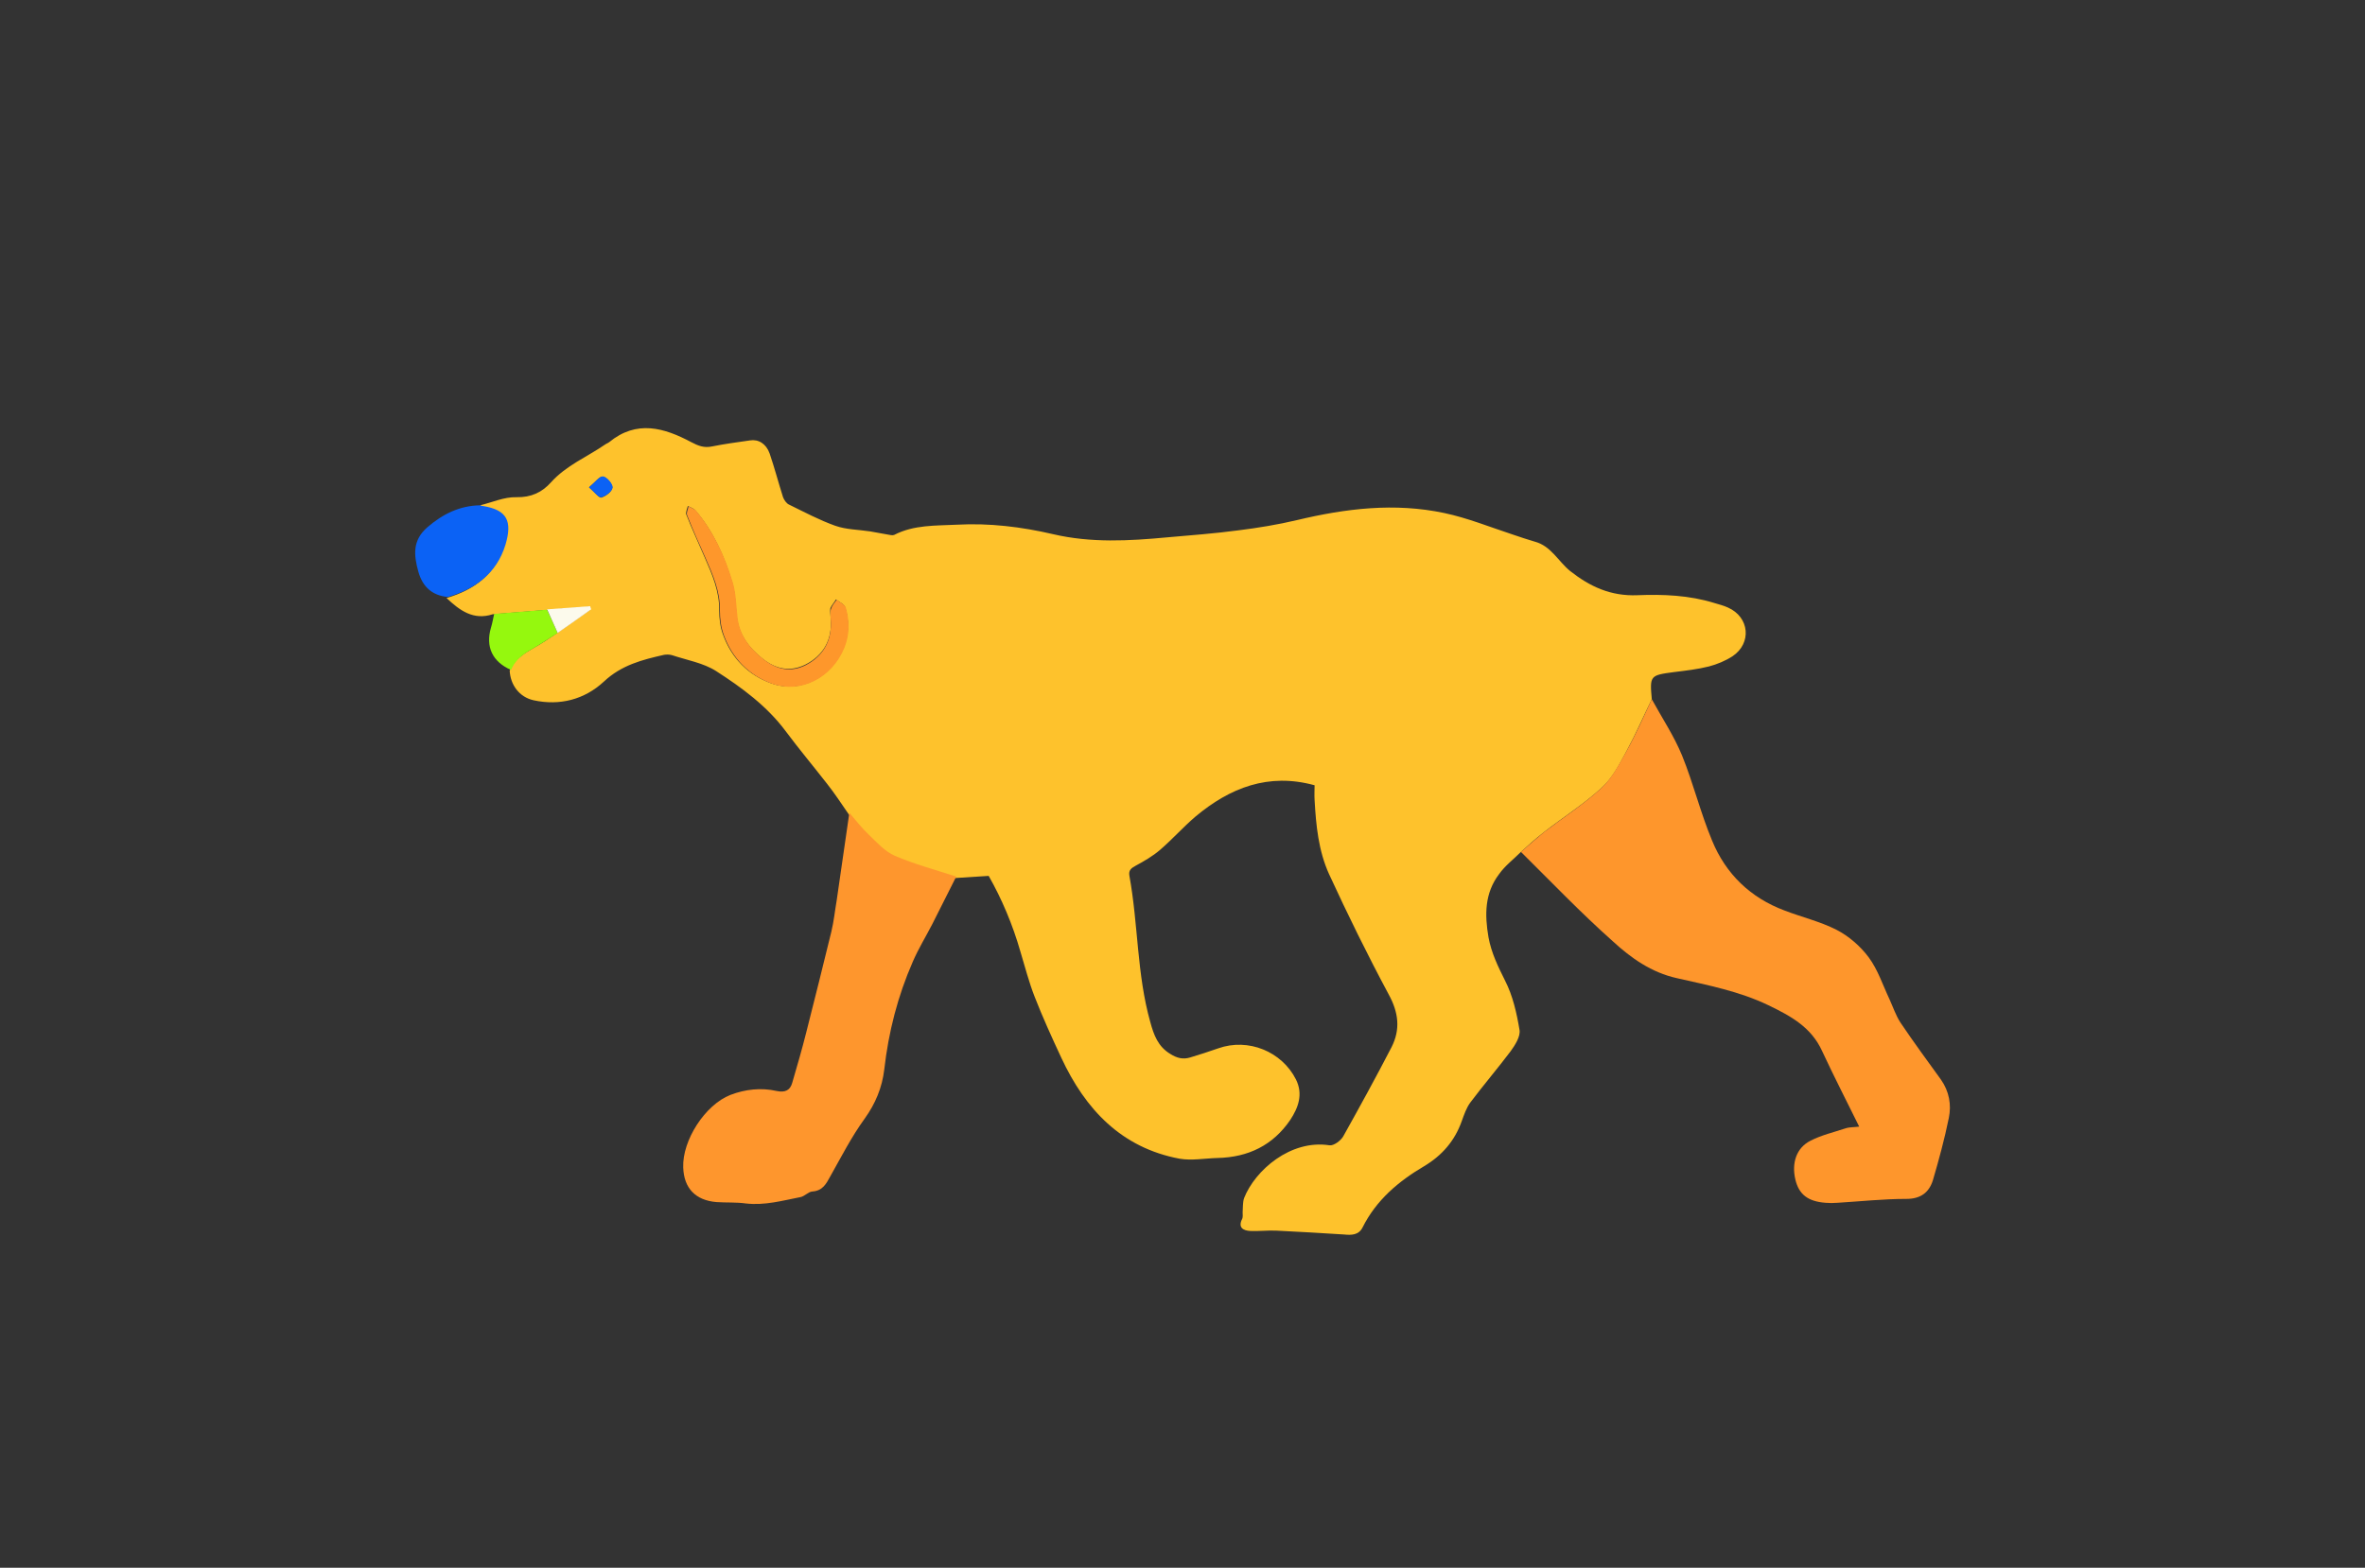 <?xml version="1.0" encoding="utf-8"?>
<!-- Generator: Adobe Illustrator 24.3.0, SVG Export Plug-In . SVG Version: 6.00 Build 0)  -->
<svg version="1.1" id="Layer_1" xmlns="http://www.w3.org/2000/svg" xmlns:xlink="http://www.w3.org/1999/xlink" x="0px" y="0px"
	 viewBox="0 0 670.5 444.6" style="enable-background:new 0 0 670.5 444.6;" xml:space="preserve">
<rect x="0" y="0" width="670.5" height="444.6" fill="#333333" stroke="none"/>
<style type="text/css">
	.st0{fill:#FEC22C;}
	.st1{fill:#FE962C;}
	.st2{fill:#0B62F6;}
	.st3{fill:#94F80D;}
	.st4{fill:#FE982B;}
	.st5{fill:#FBF7DF;}
	.st6{fill:#FE962D;}
	.st7{fill:#0B62F5;}
	.st8{fill:#95F80E;}
	.st9{fill:#FE972B;}
	.st10{fill:#FCFAEC;}
	.st11{fill:#FEC32C;}
	.st12{fill:#FE972D;}
	.st13{fill:#0C62F5;}
	.st14{fill:#FEBD2E;}
	.st15{fill:#FE912E;}
	.st16{fill:#0A61F6;}
	.st17{fill:#94F40F;}
	.st18{fill:#FED886;}
	.st19{fill:#FEEFD0;}
	.st20{fill:#FEE7B5;}
	.st21{fill:#FEECC6;}
	.st22{fill:#FEE09F;}
	.st23{fill:#FEE2A4;}
	.st24{fill:#FEE9BC;}
	.st25{fill:#467BD0;}
	.st26{fill:#FEE6B2;}
	.st27{fill:#FEBB7F;}
	.st28{fill:#FED584;}
	.st29{fill:#FEE5AE;}
	.st30{fill:#FE932D;}
	.st31{fill:#1163EF;}
	.st32{fill:#FAFBEC;}
	.st33{fill:#95F80D;}
	.st34{fill:#1967E9;}
	.st35{fill:#F9F2CA;}
	.st36{fill:#1D68E5;}
	.st37{fill:#FEC52A;}
	.st38{fill:#FE982E;}
	.st39{fill:#FEDE90;}
	.st40{fill:#FEE8B4;}
	.st41{fill:#FEC993;}
	.st42{fill:#FEE5A6;}
	.st43{fill:#FEEAB8;}
	.st44{fill:#FEE3A2;}
	.st45{fill:#FEE4A5;}
	.st46{fill:#FEF0CD;}
	.st47{fill:#FEDB87;}
	.st48{fill:#1164EE;}
	.st49{fill:#FBF9E7;}
	.st50{fill:#FEC22B;}
	.st51{fill:#FEC184;}
	.st52{fill:#FEBD7B;}
	.st53{fill:#FEDE8C;}
	.st54{fill:#FEE29A;}
	.st55{fill:#FEDC86;}
	.st56{fill:#FEE7AC;}
	.st57{fill:#FEF0CC;}
	.st58{fill:#FEE4A1;}
	.st59{fill:#FEE8B0;}
	.st60{fill:#FECE9C;}
	.st61{fill:#0C62F2;}
	.st62{fill:#FBFAEB;}
</style>
<g>
	<path class="st0" d="M136.1,143.3c3.4-0.8,6.8-2.4,10.3-2.3c4.2,0.1,7.3-1.4,9.8-4.2c4.3-4.8,10.2-7.2,15.3-10.7
		c0.4-0.3,0.8-0.4,1.2-0.7c7.8-6.4,15.6-4.1,23.3,0c1.9,1,3.6,1.7,5.9,1.2c3.5-0.7,7.2-1.2,10.7-1.7c2.4-0.4,4.6,0.9,5.6,3.7
		c1.4,4.1,2.5,8.3,3.8,12.4c0.3,0.8,1,1.8,1.7,2.1c4.3,2.1,8.6,4.4,13.1,6c3.1,1.1,6.6,1.1,9.9,1.6c1.7,0.3,3.3,0.6,5,0.9
		c0.6,0.1,1.3,0.3,1.8,0.1c5.6-2.9,11.8-2.6,17.8-2.9c9.2-0.5,18.3,0.6,27.3,2.7c10.7,2.5,21.5,1.9,32.2,0.9
		c6.8-0.6,13.6-1.1,20.3-2c5.6-0.7,11.1-1.6,16.6-2.9c13.8-3.3,27.7-5,41.8-2c6.6,1.4,13,4,19.4,6.1c2.1,0.7,4.1,1.4,6.2,2
		c4.6,1.2,6.7,5.6,10,8.3c5.7,4.5,11.6,7.2,19.1,6.9c7.3-0.3,14.7,0,21.8,2.2c1.3,0.4,2.6,0.7,3.9,1.3c6.1,2.7,6.8,10.1,1.3,13.8
		c-2,1.3-4.4,2.3-6.7,2.9c-3.2,0.8-6.6,1.2-9.9,1.6c-6.8,0.9-6.9,1-6.3,7.7c-2.4,4.9-4.5,9.8-7.1,14.6c-2,3.7-4,7.7-7.1,10.5
		c-5.1,4.7-11,8.4-16.5,12.7c-2.2,1.7-4.3,3.6-6.4,5.5c-2.1,2.1-4.5,3.9-6.2,6.3c-4.1,5.4-4.1,11.5-3,17.9c0.8,4.4,2.7,8.3,4.7,12.3
		c2.2,4.3,3.3,9.2,4.1,14c0.3,1.8-1.2,4.2-2.5,6c-3.7,4.9-7.7,9.6-11.4,14.5c-1.2,1.6-1.8,3.5-2.5,5.4c-2,5.6-5.6,9.7-10.6,12.7
		c-7.3,4.3-13.6,9.6-17.5,17.4c-1.1,2.2-3.2,2.2-5.2,2c-6.4-0.4-12.9-0.8-19.3-1.1c-2.4-0.1-4.9,0.2-7.3,0.1c-2.1-0.1-3.6-1-2.3-3.5
		c0.2-0.5,0.1-1.2,0.1-1.8c0.1-1.3,0-2.8,0.4-4c3.1-7.9,13.2-16.7,24.2-15c1.2,0.2,3.2-1.3,3.9-2.5c4.7-8.4,9.3-16.8,13.7-25.3
		c2.6-5.1,2-9.9-0.8-15c-6-11.2-11.6-22.6-16.9-34.1c-3-6.6-3.7-13.8-4.1-21c-0.1-1.4,0-2.9,0-4.2c-13.1-3.6-24,0.7-33.8,8.9
		c-3.5,3-6.6,6.5-10.1,9.5c-2,1.7-4.4,3.1-6.8,4.4c-1.3,0.7-2.1,1.3-1.8,2.9c2.5,13.7,2.1,27.9,5.9,41.4c1,3.7,2.2,7,5.7,9.1
		c1.9,1.2,3.6,1.6,5.6,1c2.7-0.8,5.4-1.7,8-2.6c8.5-3,18,0.9,22,8.8c2.1,4.2,0.7,8-1.6,11.5c-4.9,7.2-11.9,10.6-20.6,10.8
		c-3.6,0.1-7.4,0.8-10.8,0.2c-16.5-3.1-26.7-14-33.5-28.6c-2.7-5.8-5.3-11.5-7.6-17.4c-1.6-4.1-2.7-8.4-4-12.7
		c-2.2-7.7-5.3-15-9-21.5c-3.4,0.2-6.4,0.4-9.4,0.6c-5.8-1.9-11.8-3.5-17.4-5.9c-2.8-1.2-5.1-3.8-7.4-6c-2-1.9-3.7-4.1-5.5-6.2
		c-2-2.9-3.9-5.8-6.1-8.6c-3.9-5-8-9.9-11.8-15c-5.3-7.1-12.4-12.3-19.7-17c-3.6-2.3-8.3-3.1-12.5-4.5c-0.7-0.2-1.5-0.2-2.2-0.1
		c-6.2,1.4-12.1,2.9-17.1,7.6c-5.5,5.1-12.5,6.9-19.9,5.3c-4.1-0.9-6.6-4.4-6.8-8.4c1.3-3.2,4.1-4.9,6.9-6.5c2.2-1.2,4.2-2.6,6.3-4
		c3.2-2.2,6.3-4.5,9.5-6.7c-0.1-0.3-0.2-0.6-0.3-0.9c-4.1,0.3-8.2,0.6-12.2,0.9c-5,0.4-10,0.8-15,1.2c-5.5,1.8-9.4-1.1-13.1-4.6
		c7.8-2.3,13.8-6.7,16.3-14.8c2.1-6.7,0.5-10-6.4-11C136.6,143.5,136.3,143.4,136.1,143.3z M235.5,175.6c0.5,5.7-2,10.3-7.2,12.9
		c-4.3,2.1-8.3,1.3-12.1-1.7c-3.9-3.1-6.7-6.8-7.3-11.8c-0.4-3.4-0.4-6.9-1.4-10.1c-2.2-7.3-5.3-14.2-10.3-20.1
		c-0.5-0.6-1.4-0.9-2.2-1.3c-0.2,0.9-0.7,1.9-0.4,2.5c1.6,4.1,3.5,8.1,5.2,12.1c2.1,4.8,4.2,9.6,4.1,15c0,2.3,0.3,4.8,1.1,6.9
		c2.4,6.7,7.2,11.5,13.7,13.8c8.1,2.9,17-1.6,20.5-10.2c1.5-3.7,1.6-7.6,0.4-11.4c-0.3-0.9-1.7-1.5-2.6-2.2
		c-0.5,0.9-1.3,1.7-1.6,2.6C235.3,173.5,235.5,174.5,235.5,175.6z M167,138.2c1.6,1.4,2.9,3.1,3.5,2.9c1.3-0.4,3-1.7,3.1-2.8
		c0.1-1-1.6-3-2.7-3.1C170,135,168.8,136.7,167,138.2z"/>
	<path class="st1" d="M431.2,241.6c2.1-1.8,4.2-3.7,6.4-5.5c5.5-4.2,11.4-8,16.5-12.7c3-2.8,5-6.8,7.1-10.5
		c2.6-4.7,4.8-9.7,7.1-14.6c2.9,5.3,6.3,10.4,8.6,16c3.2,7.9,5.2,16.2,8.5,24.1c3.9,9.5,10.9,16.2,20.5,19.8
		c4.9,1.9,10.1,3.1,14.8,5.5c3.5,1.8,6.8,4.7,9.1,7.8c2.6,3.5,4,7.9,5.9,11.9c1,2.2,1.8,4.6,3.1,6.6c3.7,5.5,7.6,10.8,11.5,16.2
		c2.3,3.3,3,7.1,2.2,10.9c-1.2,5.9-2.8,11.8-4.5,17.6c-1.1,3.5-3.5,5.3-7.5,5.3c-6.5,0-13,0.7-19.5,1.1c-1.2,0.1-2.4,0.1-3.5,0
		c-5-0.4-7.5-2.4-8.5-6.6c-1.1-4.7,0.3-9,4.3-11c3.1-1.6,6.6-2.4,9.9-3.5c1.2-0.4,2.5-0.3,3.9-0.5c-3.6-7.3-7.2-14.3-10.5-21.4
		c-3.1-6.8-8.8-9.9-15.2-13c-8.3-4-17.2-5.7-26-7.7c-7.2-1.6-13-5.7-18.2-10.5C448.1,258.8,439.8,250.1,431.2,241.6z"/>
	<path class="st6" d="M240.8,230.5c1.8,2.1,3.5,4.3,5.5,6.2c2.3,2.2,4.6,4.8,7.4,6c5.6,2.4,11.6,4,17.4,5.9c-2.3,4.5-4.5,9-6.8,13.5
		c-1.8,3.5-3.9,6.9-5.5,10.6c-4.3,9.8-6.9,20-8.1,30.6c-0.6,5.1-2.5,9.7-5.6,14c-3.7,5.1-6.6,10.8-9.7,16.3
		c-1.2,2.2-2.2,4.1-5.1,4.3c-1.2,0.1-2.2,1.4-3.4,1.6c-5.1,1-10.1,2.4-15.4,1.8c-2.8-0.4-5.6-0.2-8.4-0.4c-5.9-0.5-9.2-3.9-9.4-9.8
		c-0.3-7.7,6.2-17.8,13.4-20.6c4.2-1.6,8.7-2.1,13.1-1.1c2.4,0.5,3.8-0.2,4.4-2.3c1.4-4.8,2.8-9.6,4-14.4c2.4-9.5,4.8-19,7.1-28.5
		c0.7-2.9,1-5.9,1.5-8.8C238.4,247,239.6,238.8,240.8,230.5z"/>
	<path class="st7" d="M136.1,143.3c0.3,0.1,0.5,0.2,0.8,0.2c6.9,1.1,8.4,4.3,6.4,11c-2.5,8.1-8.5,12.5-16.3,14.8
		c-4.5-0.4-7.2-2.9-8.4-7.2c-1.3-4.7-1.7-8.9,2.6-12.6C125.5,145.8,130.3,143.4,136.1,143.3z"/>
	<path class="st8" d="M158.1,179.5c-2.1,1.3-4.2,2.8-6.3,4c-2.8,1.6-5.6,3.2-6.9,6.5c-5.3-2.3-7.3-6.6-5.7-12
		c0.4-1.3,0.6-2.6,0.9-3.9c5-0.4,10-0.8,15-1.2C156.1,175,157.1,177.2,158.1,179.5z"/>
	<path class="st9" d="M235.5,175.6c0-1.1-0.2-2.1,0.1-2.9c0.3-1,1-1.8,1.6-2.6c0.9,0.7,2.3,1.3,2.6,2.2c1.1,3.8,1.1,7.7-0.4,11.4
		c-3.5,8.6-12.4,13.1-20.5,10.2c-6.5-2.3-11.3-7.2-13.7-13.8c-0.8-2.2-1.1-4.6-1.1-6.9c0.1-5.5-2-10.2-4.1-15c-1.8-4-3.6-8-5.2-12.1
		c-0.3-0.7,0.3-1.7,0.4-2.5c0.7,0.4,1.7,0.7,2.2,1.3c4.9,5.9,8.1,12.8,10.3,20.1c1,3.2,1,6.7,1.4,10.1c0.6,5.1,3.4,8.7,7.3,11.8
		c3.8,3,7.8,3.9,12.1,1.7C233.6,185.9,236,181.4,235.5,175.6z"/>
	<path class="st10" d="M158.1,179.5c-1-2.2-2-4.5-3-6.7c4.1-0.3,8.2-0.6,12.2-0.9c0.1,0.3,0.2,0.6,0.3,0.9
		C164.5,175,161.3,177.3,158.1,179.5z"/>
	<path class="st7" d="M167,138.2c1.8-1.5,3-3.2,4-3.1c1.1,0.2,2.7,2.1,2.7,3.1c-0.1,1.1-1.8,2.4-3.1,2.8
		C169.8,141.3,168.6,139.6,167,138.2z"/>
</g>
</svg>
